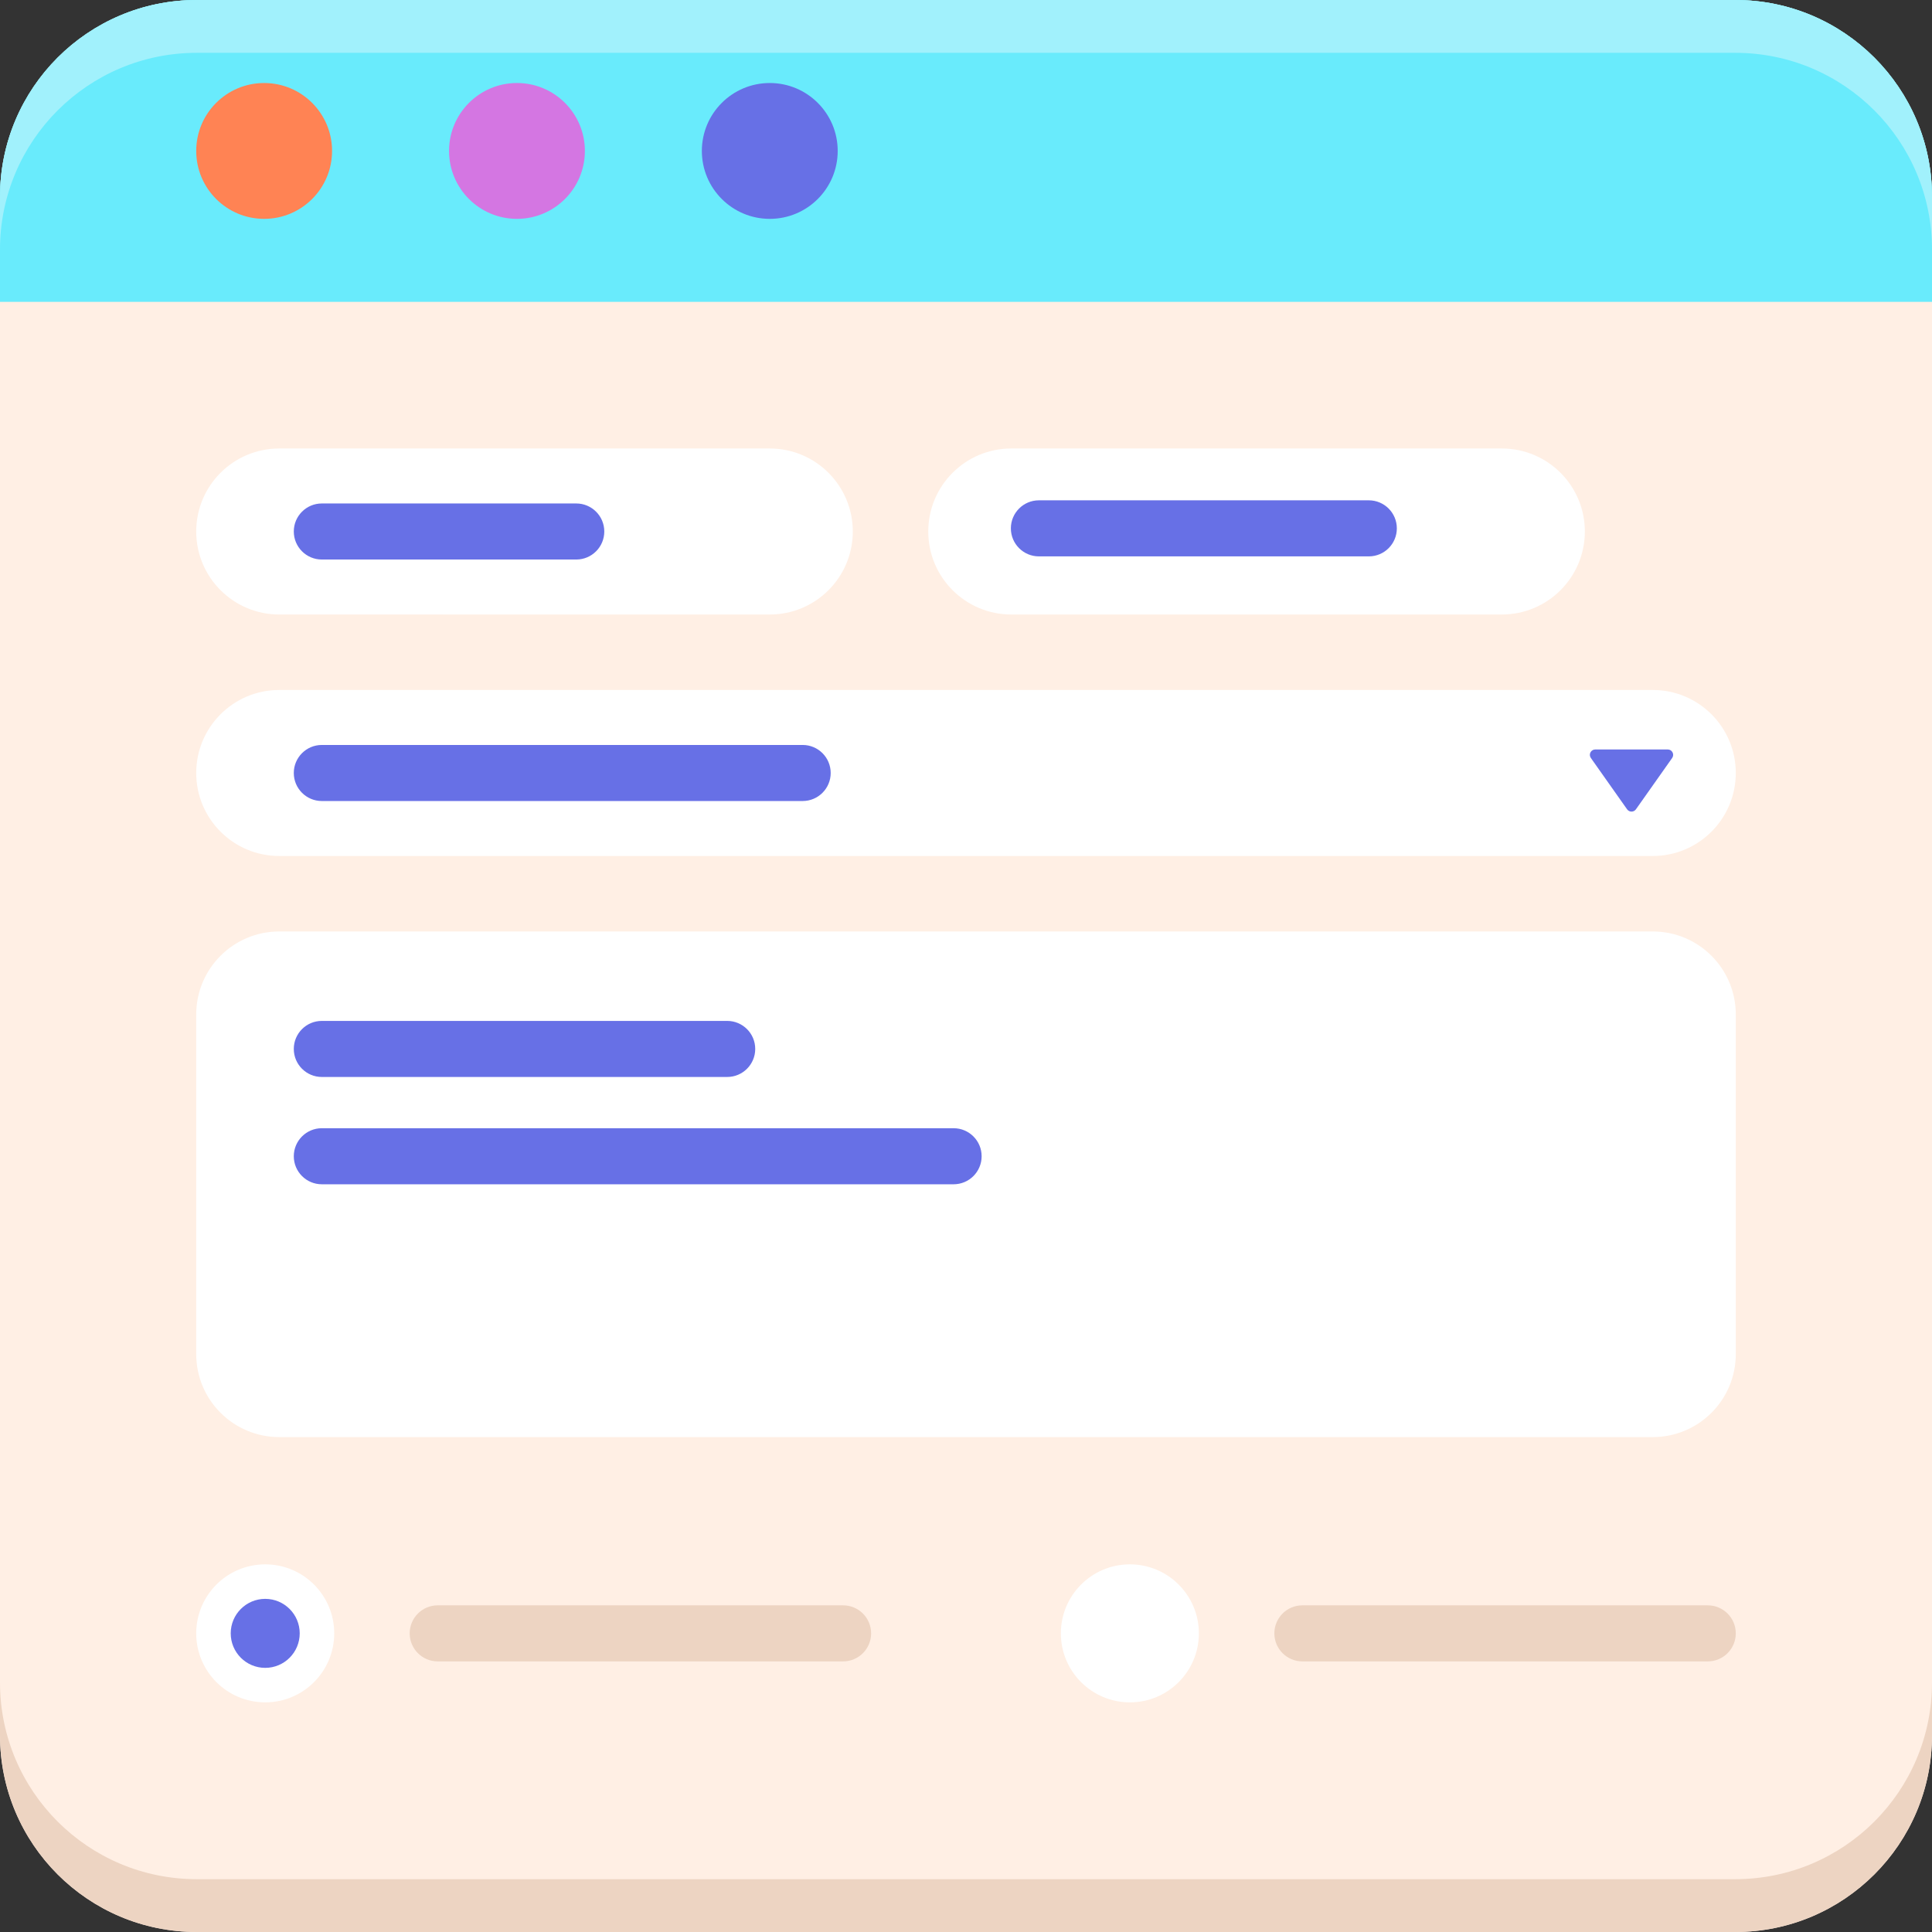<?xml version="1.0" encoding="utf-8"?>
<!-- Generator: Adobe Illustrator 22.1.0, SVG Export Plug-In . SVG Version: 6.00 Build 0)  -->
<svg version="1.1" id="Layer_1" xmlns="http://www.w3.org/2000/svg" xmlns:xlink="http://www.w3.org/1999/xlink" x="0px" y="0px"
	 viewBox="0 0 256 256" style="enable-background:new 0 0 256 256;" xml:space="preserve">
<rect x="0" y="0" width="256" height="256" fill="#333333" stroke="none"/>
<style type="text/css">
	.st0{fill:#231F20;}
	.st1{fill:#FFEFE4;}
	.st2{fill:#69EBFC;}
	.st3{fill:#5FD4E3;}
	.st4{fill:#A1F1FC;}
	.st5{fill:#D476E2;}
	.st6{fill:#B665C2;}
	.st7{fill:#EA82FA;}
	.st8{fill:#FFF7F2;}
	.st9{fill:#FF8354;}
	.st10{fill:#FFA172;}
	.st11{fill:#6770E6;}
	.st12{fill:#5861C7;}
	.st13{fill:#E0734A;}
	.st14{fill:#EDD4C2;}
	.st15{fill:#CC6944;}
	.st16{fill:#858EFF;}
	.st17{fill:#C76642;}
	.st18{fill:#FFFFFF;}
	.st19{fill:#FFDEC7;}
	.st20{fill:#4E56B0;}
	.st21{fill:#94529E;}
	.st22{fill:#41B6C5;}
	.st23{fill:#9847A4;}
	.st24{fill:#C2552C;}
	.st25{fill:#CFB6A4;}
</style>
<g>
	<path class="st1" d="M229.935,256H26.065C11.67,256,0,244.33,0,229.935V26.065C0,11.67,11.67,0,26.065,0h203.87
		C244.33,0,256,11.67,256,26.065v203.87C256,244.33,244.33,256,229.935,256z"/>
	<path class="st14" d="M229.935,249H26.065C11.67,249,0,237.33,0,222.935v7C0,244.33,11.67,256,26.065,256h203.87
		C244.33,256,256,244.33,256,229.935v-7C256,237.33,244.33,249,229.935,249z"/>
	<path class="st2" d="M229.935,0H26.065C11.67,0,0,11.67,0,26.065V40h256V26.065C256,11.67,244.33,0,229.935,0z"/>
	<path class="st4" d="M229.935,0H26.065C11.67,0,0,11.67,0,26.065v7C0,18.67,11.67,7,26.065,7h203.87C244.33,7,256,18.67,256,33.065
		v-7C256,11.67,244.33,0,229.935,0z"/>
	<circle class="st9" cx="35" cy="20" r="9"/>
	<circle class="st5" cx="68.5" cy="20" r="9"/>
	<circle class="st11" cx="102" cy="20" r="9"/>
	<path class="st18" d="M36.999,59.427h65.002c6.075,0,10.999,4.925,10.999,10.999v0c0,6.075-4.925,10.999-10.999,10.999H36.999
		C30.925,81.425,26,76.501,26,70.426v0C26,64.351,30.925,59.427,36.999,59.427z"/>
	<path class="st18" d="M133.999,59.427h65.002c6.075,0,10.999,4.925,10.999,10.999v0c0,6.075-4.925,10.999-10.999,10.999h-65.002
		c-6.075,0-10.999-4.925-10.999-10.999v0C123,64.351,127.925,59.427,133.999,59.427z"/>
	<path class="st18" d="M36.999,91.425h182.002c6.075,0,10.999,4.925,10.999,10.999v0c0,6.075-4.925,10.999-10.999,10.999H36.999
		c-6.075,0-10.999-4.925-10.999-10.999v0C26,96.35,30.925,91.425,36.999,91.425z"/>
	<path class="st18" d="M36.999,123.424h182.002c6.075,0,10.999,4.925,10.999,10.999v45c0,6.075-4.925,10.999-10.999,10.999H36.999
		c-6.075,0-10.999-4.925-10.999-10.999v-45C26,128.348,30.925,123.424,36.999,123.424z"/>
	<path class="st11" d="M215.599,107.239l-4.802-6.803c-0.335-0.474,0.004-1.128,0.585-1.128h9.604c0.58,0,0.919,0.654,0.585,1.128
		l-4.802,6.803C216.483,107.643,215.884,107.643,215.599,107.239z"/>
	<path class="st18" d="M35.143,225.571L35.143,225.571c-5.049,0-9.143-4.093-9.143-9.143v0c0-5.049,4.093-9.143,9.143-9.143h0
		c5.049,0,9.143,4.093,9.143,9.143v0C44.286,221.478,40.192,225.571,35.143,225.571z"/>
	<path class="st11" d="M35.143,221L35.143,221c-2.525,0-4.571-2.047-4.571-4.571l0,0c0-2.525,2.047-4.571,4.571-4.571h0
		c2.525,0,4.571,2.047,4.571,4.571l0,0C39.714,218.953,37.668,221,35.143,221z"/>
	<path class="st14" d="M111.714,220.143H58c-2.051,0-3.714-1.663-3.714-3.714l0,0c0-2.051,1.663-3.714,3.714-3.714h53.714
		c2.051,0,3.714,1.663,3.714,3.714l0,0C115.429,218.48,113.766,220.143,111.714,220.143z"/>
	<path class="st11" d="M96.357,142.704H42.643c-2.051,0-3.714-1.663-3.714-3.714l0,0c0-2.051,1.663-3.714,3.714-3.714h53.714
		c2.051,0,3.714,1.663,3.714,3.714l0,0C100.071,141.041,98.408,142.704,96.357,142.704z"/>
	<path class="st11" d="M76.357,74.14H42.643c-2.051,0-3.714-1.663-3.714-3.714v0c0-2.051,1.663-3.714,3.714-3.714h33.714
		c2.051,0,3.714,1.663,3.714,3.714v0C80.071,72.477,78.408,74.14,76.357,74.14z"/>
	<path class="st11" d="M106.357,106.139H42.643c-2.051,0-3.714-1.663-3.714-3.714v0c0-2.051,1.663-3.714,3.714-3.714h63.714
		c2.051,0,3.714,1.663,3.714,3.714v0C110.071,104.476,108.408,106.139,106.357,106.139z"/>
	<path class="st11" d="M181.375,73.723H137.66c-2.051,0-3.714-1.663-3.714-3.714v0c0-2.051,1.663-3.714,3.714-3.714h43.714
		c2.051,0,3.714,1.663,3.714,3.714v0C185.089,72.061,183.426,73.723,181.375,73.723z"/>
	<path class="st11" d="M126.357,156.923H42.643c-2.051,0-3.714-1.663-3.714-3.714l0,0c0-2.051,1.663-3.714,3.714-3.714h83.714
		c2.051,0,3.714,1.663,3.714,3.714l0,0C130.071,155.26,128.408,156.923,126.357,156.923z"/>
	<path class="st18" d="M149.714,225.571L149.714,225.571c-5.049,0-9.143-4.093-9.143-9.143v0c0-5.049,4.093-9.143,9.143-9.143h0
		c5.049,0,9.143,4.093,9.143,9.143v0C158.857,221.478,154.764,225.571,149.714,225.571z"/>
	<path class="st14" d="M226.286,220.143h-53.714c-2.051,0-3.714-1.663-3.714-3.714l0,0c0-2.051,1.663-3.714,3.714-3.714h53.714
		c2.051,0,3.714,1.663,3.714,3.714l0,0C230,218.48,228.337,220.143,226.286,220.143z"/>
</g>
</svg>
